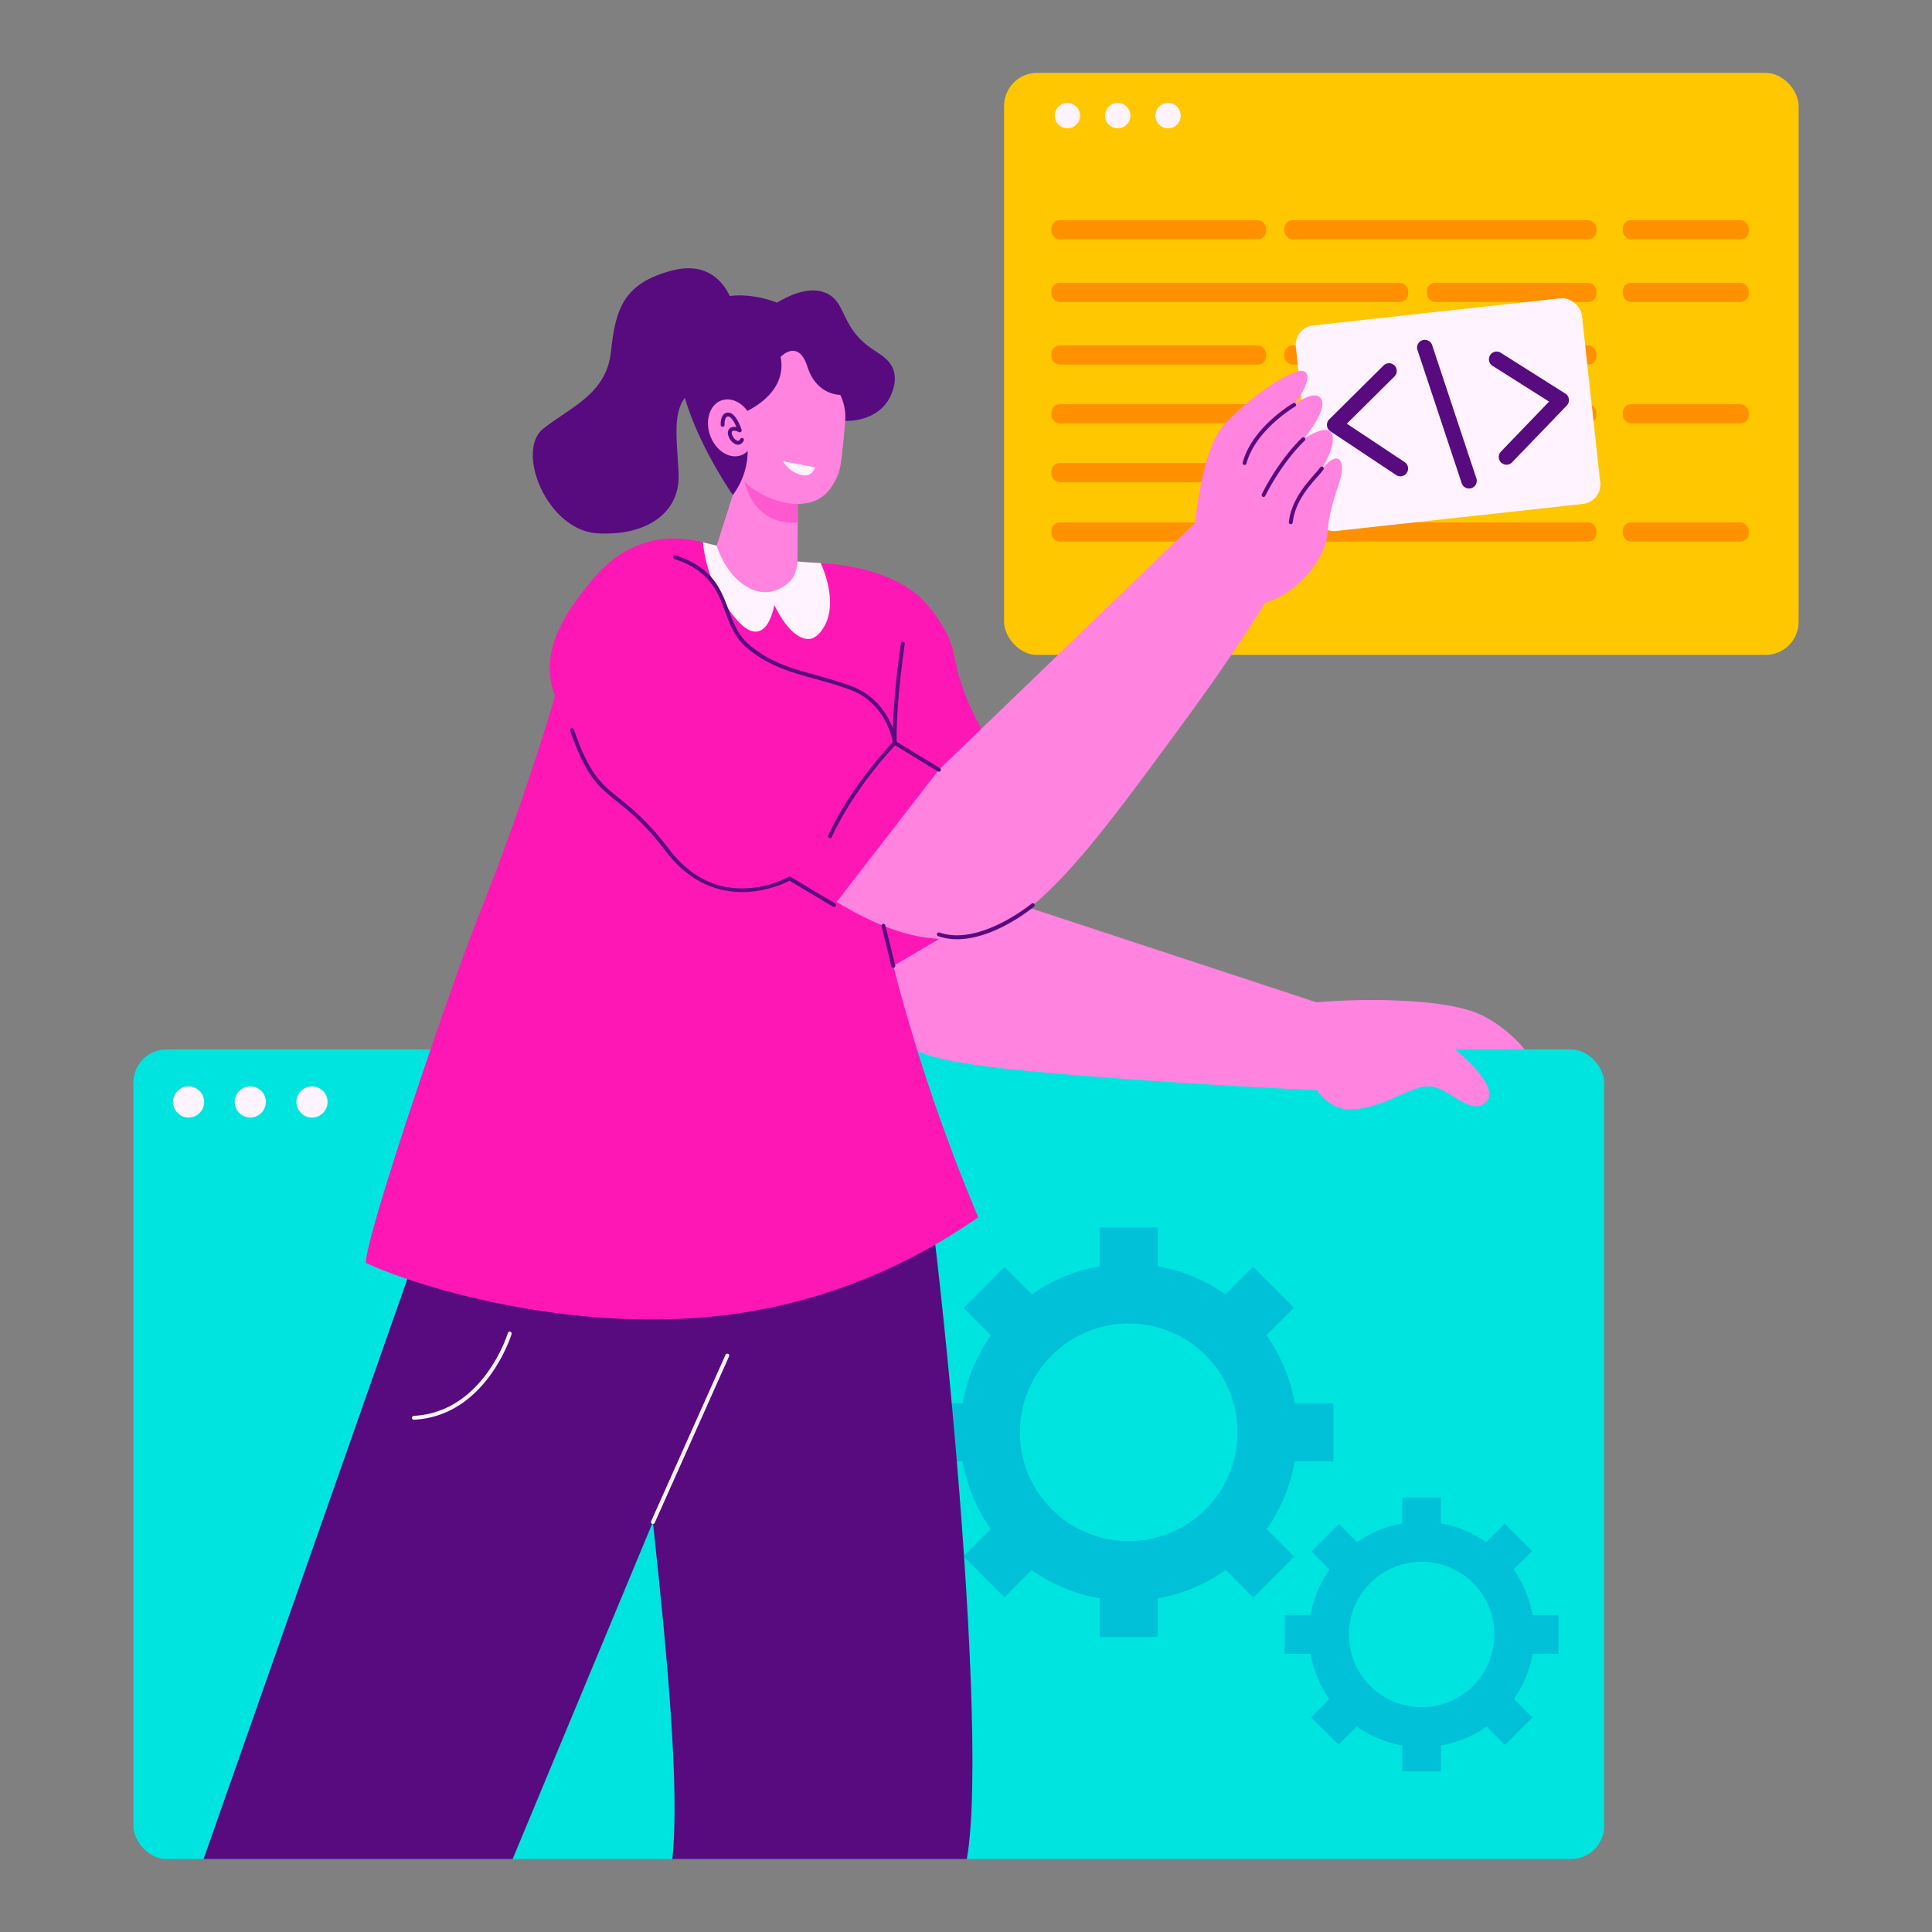 <svg xmlns="http://www.w3.org/2000/svg" viewBox="0 0 2000 2000"><rect x="0" y="0" width="2000" height="2000" fill="#808080" stroke="none"/><g id="Backend_programmer" data-name="Backend programmer"><rect fill="#00e4e0" height="838.07" rx="34.26" width="1522.5" x="138.09" y="1086.42"></rect><g fill="#00c1d7"><path d="m993.93 1482.7c0-96.22 78.28-174.5 174.51-174.5s174.5 78.28 174.5 174.5-78.28 174.5-174.5 174.5-174.51-78.28-174.51-174.5zm61.86 0a112.65 112.65 0 1 0 112.65-112.64 112.77 112.77 0 0 0 -112.65 112.64z"></path><path d="m1138.43 1270.72h60.01v68.41h-60.01z" transform="matrix(-1 0 0 -1 2336.87 2609.85)"></path><path d="m1138.43 1626.27h60.01v68.41h-60.01z" transform="matrix(-1 0 0 -1 2336.87 3320.95)"></path><path d="m960.66 1448.5h60.01v68.41h-60.01z" transform="matrix(0 1 -1 0 2473.36 492.04)"></path><path d="m1316.21 1448.5h60.01v68.41h-60.01z" transform="matrix(0 1 -1 0 2828.91 136.49)"></path><path d="m1012.73 1574.2h60.01v68.41h-60.01z" transform="matrix(.707 .707 -.707 .707 1442.72 -266.23)"></path><path d="m1264.14 1322.79h60.01v68.41h-60.01z" transform="matrix(.707 .707 -.707 .707 1338.59 -517.64)"></path><path d="m1012.72 1322.8h60.01v68.41h-60.01z" transform="matrix(-.707 .707 -.707 -.707 2739.58 1579.23)"></path><path d="m1264.13 1574.21h60.01v68.41h-60.01z" transform="matrix(-.707 .707 -.707 -.707 3346.55 1830.64)"></path><path d="m1355 1692a116.64 116.64 0 1 1 116.64 116.64 116.77 116.77 0 0 1 -116.64-116.64zm41.35 0a75.29 75.29 0 1 0 75.29-75.29 75.37 75.37 0 0 0 -75.3 75.29z"></path><path d="m1451.57 1550.28h40.11v45.73h-40.11z" transform="matrix(-1 0 0 -1 2943.26 3146.28)"></path><path d="m1451.57 1787.94h40.11v45.73h-40.11z" transform="matrix(-1 0 0 -1 2943.26 3621.6)"></path><path d="m1332.74 1669.11h40.11v45.73h-40.11z" transform="matrix(0 1 -1 0 3044.77 339.17)"></path><path d="m1570.4 1669.11h40.11v45.73h-40.11z" transform="matrix(0 1 -1 0 3282.43 101.51)"></path><path d="m1367.55 1753.13h40.11v45.73h-40.11z" transform="matrix(.707 .707 -.707 .707 1662.24 -461.01)"></path><path d="m1535.6 1585.08h40.11v45.73h-40.11z" transform="matrix(.707 .707 -.707 .707 1592.63 -629.06)"></path><path d="m1367.54 1585.09h40.11v45.73h-40.11z" transform="matrix(-.707 .707 -.707 -.707 3505.77 1763.76)"></path><path d="m1535.59 1753.14h40.11v45.73h-40.11z" transform="matrix(-.707 .707 -.707 -.707 3911.48 1931.81)"></path></g><circle cx="195.21" cy="1140.75" fill="#fff3ff" r="16.12"></circle><circle cx="259.1" cy="1140.75" fill="#fff3ff" r="16.12"></circle><circle cx="322.98" cy="1140.75" fill="#fff3ff" r="16.12"></circle><rect fill="#ffc700" height="602.58" rx="34.26" width="822.48" x="1039.43" y="75.41"></rect><circle cx="1105" cy="119.7" fill="#fff3ff" r="13.14"></circle><circle cx="1157.08" cy="119.7" fill="#fff3ff" r="13.14"></circle><circle cx="1209.17" cy="119.7" fill="#fff3ff" r="13.14"></circle><rect fill="#ff9100" height="19.85" rx="8.59" transform="matrix(-1 0 0 -1 3490.17 475.73)" width="130.46" x="1679.85" y="227.94"></rect><rect fill="#ff9100" height="19.85" rx="8.59" transform="matrix(-1 0 0 -1 2982.17 475.73)" width="323.13" x="1329.52" y="227.94"></rect><rect fill="#ff9100" height="19.85" rx="8.59" transform="matrix(-1 0 0 -1 2399.01 475.73)" width="222.24" x="1088.38" y="227.94"></rect><rect fill="#ff9100" height="19.85" rx="8.59" transform="matrix(-1 0 0 -1 3490.17 1101.42)" width="130.46" x="1679.85" y="540.78"></rect><rect fill="#ff9100" height="19.85" rx="8.59" transform="matrix(-1 0 0 -1 2982.17 1101.42)" width="323.13" x="1329.52" y="540.78"></rect><rect fill="#ff9100" height="19.85" rx="8.59" transform="matrix(-1 0 0 -1 2399.01 1101.42)" width="222.24" x="1088.38" y="540.78"></rect><rect fill="#ff9100" height="19.85" rx="8.59" transform="matrix(-1 0 0 -1 2982.17 735.06)" width="323.13" x="1329.52" y="357.61"></rect><rect fill="#ff9100" height="19.85" rx="8.59" transform="matrix(-1 0 0 -1 2399.01 735.06)" width="222.24" x="1088.38" y="357.61"></rect><rect fill="#ff9100" height="19.85" rx="8.59" transform="matrix(-1 0 0 -1 3490.17 605.4)" width="130.46" x="1679.85" y="292.78"></rect><rect fill="#ff9100" height="19.85" rx="8.59" transform="matrix(-1 0 0 -1 3129.69 605.4)" width="175.6" x="1477.05" y="292.78"></rect><rect fill="#ff9100" height="19.85" rx="8.59" transform="matrix(-1 0 0 -1 2546.13 605.4)" width="369.37" x="1088.38" y="292.78"></rect><rect fill="#ff9100" height="19.85" rx="8.59" transform="matrix(-1 0 0 -1 3129.69 978.52)" width="175.6" x="1477.05" y="479.33"></rect><rect fill="#ff9100" height="19.85" rx="8.59" transform="matrix(-1 0 0 -1 2546.13 978.52)" width="369.37" x="1088.38" y="479.33"></rect><rect fill="#ff9100" height="19.85" rx="8.59" transform="matrix(-1 0 0 -1 3490.17 856.71)" width="130.46" x="1679.85" y="418.43"></rect><rect fill="#ff9100" height="19.85" rx="8.59" transform="matrix(-1 0 0 -1 3129.69 856.71)" width="175.6" x="1477.05" y="418.43"></rect><rect fill="#ff9100" height="19.85" rx="8.59" transform="matrix(-1 0 0 -1 2546.13 856.71)" width="369.37" x="1088.38" y="418.43"></rect><path d="m736.59 581.51c1.51 2.71 14 24.24 40.62 28.65 27.13 4.48 46.09-12.55 48.28-14.59l.65-116.57-54.14-8.56z" fill="#ff83df"></path><path d="m769.13 490.28 1.13-14.55 55.85 8.83q-.15 28.08-.31 56.14a49.84 49.84 0 0 1 -26.8-4.19c-26.12-12.32-29.66-44.01-29.87-46.23z" fill="#ff59cf"></path><circle cx="810.61" cy="422.34" fill="#ff83df" r="65.21"></circle><path d="m810.61 422.34 65.07 2.77c-.84 12.56-1.77 23.33-2.57 31.78-2.31 24.31-3.69 30.69-7.1 37.75-2.21 4.58-6.48 13.43-14.83 19.54-19.82 14.49-51.92 5.72-71.12-7.78-20.77-14.59-28.17-35.93-30.66-44.84 0 0-1.4-5.49-3.87-41.91z" fill="#ff83df"></path><path d="m843.8 483.72-33.35-6.26c2.26 3.56 7.47 10.52 16.36 13.41 3 1 7.1 2.31 11.1.29s5.47-6.1 5.89-7.44z" fill="#fff3ff"></path><path d="m849.86 590.33c33 6.68 79.52 22 110.85 61.63 24.11 30.51 27.38 60.44 38.81 110.26a1175.86 1175.86 0 0 0 54.69 173.78l343.13 112.91-19.11 80.32c-54.26-2.36-129.9-6.24-220.37-12.85-179.16-13.07-204.34-21.32-227.94-41-54.26-45.24-61.19-121.91-75.06-275.23a1579.53 1579.53 0 0 1 -5-209.82z" fill="#ff83df"></path><path d="m937.22 1089.29c22.76 60.2 89.38 688.85 63.64 835.19h-304.86c15.58-144.41-53-561-42.35-615.55q141.77-109.83 283.57-219.64z" fill="#570b7f"></path><path d="m486.87 1138.62q-138.06 392.93-276.11 785.86h319.91l186.81-448.84 15.46-283.15z" fill="#570b7f"></path><path d="m868.15 642.08a1896.62 1896.62 0 0 0 86.85 462.42c17.83 55.47 37.36 107.36 57.73 155.62-44.71 31.23-119.07 74.23-219.48 94.45-177.2 35.7-361.58-22.32-414.46-47.19-1.1-26.57 90-292.79 116.76-359.66 28.36-70.72 65.58-172.96 101.45-305.64l136-73.43 88.36 17.08z" fill="#ff17b6"></path><path d="m812.09 583.94c64.12-5.87 118.71 11.07 144.39 38.29a148.52 148.52 0 0 1 23.65 33.77c8.75 18.35 7.71 29 14.63 50.58 4.1 12.78 10.42 28.36 21.52 48.61 23.85 43.46 48.2 68.85 38.81 97-3.85 11.57-18.16 37.92-18.13 37.93l13.72 35.73-139.19 81.85-86.44-158.78z" fill="#ff17b6"></path><path d="m733 568.65a657.42 657.42 0 0 0 138.36 159.43 651.76 651.76 0 0 0 100.55 68.8l295.09-284.47 62.18 79.39c-20.73 34.94-52.49 85.75-95.26 144.22-108.54 148.36-162.81 222.53-231.28 234.07-86.8 14.62-169.8-52.75-323.11-177.18-43.43-35.25-77.42-66.92-100.3-89.22.36-7.8 4.58-73.88 61.14-112.24 39.12-26.54 80.12-24.05 92.63-22.8z" fill="#ff83df"></path><path d="m757.09 573.3s-78.91-49-142.42 25.11-50.28 111.15-22.49 157.45 53.59 27.13 87.32 90 137.9 63.58 137.9 63.58l46.16 27.56 108.35-140.12-35.72-31.75s4-58.88-39.69-75.42-98.87-50.22-139.41-116.41z" fill="#ff17b6"></path><path d="m849.52 582.78s21.84 44.41 0 71.21c-4.9 6-9.2 7.06-10.35 7.28-11.65 2.28-26.47-11.51-37.61-35.07-.42 2.5-4.36 24.37-16.65 27.34s-25.24-15.08-33.1-26.13c-8.38-11.78-20.51-33.14-24.19-66 3.73.93 9.45 2.07 16.22 4.08 9.94 3 20.53 5.7 31.76 8.11a426.76 426.76 0 0 0 73.92 9.18z" fill="#fff3ff"></path><path d="m825.38 579.73a32.28 32.28 0 0 1 -4.9 18.66 31.43 31.43 0 0 1 -6.47 6.72c-8.33 6.27-15.54 7.6-19.84 7.86-20.49 1.23-42.29-17.89-52.34-48.21a49.94 49.94 0 0 1 7.44-5.85c16.12-10.33 42.37-13.83 60.75 0 3.54 2.67 10.64 8.88 15.36 20.82z" fill="#ff83df"></path><path d="m765.29 429.13s50.94-17.94 42.78-59.61c0 0 18.3-19.63 27.78 10.14s34 29.11 34 29.11a52.53 52.53 0 0 1 5.11 26.89s38.11 2.44 49.14-31.3c.8-2.46 3.89-10.91 1.1-20.33-3.66-12.39-14.64-17.17-24.56-24.33-30.58-22.07-24.57-47.61-46-56.56-9.66-4-25.09-4.79-50.28 10.14-6.36-2.46-47.4-17.65-76.74 4-12.11 8.93-17.32 20.51-19.41 25.14-25.83 57.42 44.48 161.41 50.42 170a77.15 77.15 0 0 0 12.37-24.83c8-27.4-2.15-51.01-5.71-58.46z" fill="#570b7f"></path><ellipse cx="757.09" cy="443.47" fill="#ff83df" rx="23.22" ry="30.18" transform="matrix(.943 -.332 .332 .943 -104.2 276.07)"></ellipse><path d="m763.93 460.36a7.06 7.06 0 0 1 -3.06-.75c-4.49-2.14-8.69-9.21-7-13.79a5.69 5.69 0 0 1 3.38-3.48 9.16 9.16 0 0 1 5.16-.14c-2.27-5.38-5.66-11-8.53-11.06a2.67 2.67 0 0 0 -2 .75c-1.76 1.81-1.9 6.34-1.8 7.78a2 2 0 0 1 -4 .27c0-.75-.39-7.41 2.93-10.83a6.42 6.42 0 0 1 5-2c7.64.29 12.73 14.88 13.67 17.8a2 2 0 0 1 -2.84 2.38c-1.54-.81-4.57-1.87-6.2-1.24a1.67 1.67 0 0 0 -1 1.13c-.78 2.11 1.79 7.28 5 8.79 1.09.53 2.37.76 3.67-1.43a2 2 0 1 1 3.44 2c-1.5 2.53-3.55 3.82-5.82 3.82z" fill="#570b7f"></path><path d="m562.41 443.74c29.11-23 65.49-35.85 70.12-80.18s13.47-70.56 63.29-83.56 62.18 33.06 62.18 33.06-10.13 75-37.92 89.53-18.52 52.27-17.59 89.63-31.36 62.78-83.85 59.89-85.34-85.34-56.23-108.37z" fill="#570b7f"></path><path d="m971.91 798.88a2 2 0 0 1 -1-.29l-45.61-27.81a2 2 0 0 1 -.94-1.47c-.05-.41-5.5-41.28-45.27-55.67-12.7-4.59-24.41-7.85-35.72-11-25.56-7.11-47.63-13.26-69.84-31.68-12.72-10.55-17.89-24.41-22.88-37.81-7.77-20.83-15.8-42.36-52.33-54.45a2 2 0 1 1 1.26-3.79c38.35 12.69 46.72 35.13 54.81 56.84 5 13.5 9.8 26.26 21.7 36.13 21.54 17.88 43.23 23.92 68.35 30.91 11.39 3.17 23.17 6.44 36 11.09 38.57 14 46.61 51.4 47.73 58l44.83 27.29a2 2 0 0 1 -1.05 3.71z" fill="#570b7f"></path><path d="m863.56 939a2 2 0 0 1 -1-.28l-45.19-27c-9.24 4.8-76.87 36.62-128-30.27-22-28.85-38-41.66-50.87-51.94-19.19-15.38-31.87-25.54-48.22-73a2 2 0 1 1 3.78-1.31c16 46.37 28.29 56.23 46.94 71.18 13 10.42 29.21 23.39 51.55 52.63 22 28.84 49.57 42.43 81.69 40.45a106.29 106.29 0 0 0 42.15-11.78 2 2 0 0 1 2 0l46.16 27.54a2 2 0 0 1 -1 3.72z" fill="#570b7f"></path><path d="m859.23 867.68a2.08 2.08 0 0 1 -.84-.18 2 2 0 0 1 -1-2.65c23.12-50.09 61.63-91.1 66.88-96.57-.91-40.33 8.26-101.63 8.35-102.25a2 2 0 0 1 2.28-1.67 2 2 0 0 1 1.68 2.27c-.1.62-9.34 62.43-8.3 102.39a2 2 0 0 1 -.57 1.45c-.42.43-42.27 43.14-66.69 96a2 2 0 0 1 -1.79 1.21z" fill="#570b7f"></path><path d="m924.76 1001.89a2 2 0 0 1 -1.94-1.52l-10.22-41.52a2 2 0 0 1 1.47-2.42 2 2 0 0 1 2.41 1.46l10.22 41.53a2 2 0 0 1 -1.46 2.42 2 2 0 0 1 -.48.05z" fill="#570b7f"></path><path d="m1348.56 1039a667.8 667.8 0 0 1 92.58-3.45c65.69 2.13 87.25 12.19 97.06 17.56a140.65 140.65 0 0 1 40.18 33.3h-72.17s48.36 38.21 32.24 54.33-38.68-16.12-59.35-16.12-48.42 23.76-81.76 23.76-46.14-44.11-46.14-44.11z" fill="#ff83df"></path><path d="m990.83 972.28a59.46 59.46 0 0 1 -19.57-3.16 2 2 0 0 1 -1.24-2.54 2 2 0 0 1 2.55-1.24c41.42 14.37 94.79-29.46 95.33-29.91a2 2 0 0 1 2.55 3.08c-1.91 1.6-41.1 33.77-79.62 33.77z" fill="#570b7f"></path><path d="m428.46 1469.7a2 2 0 0 1 -.1-4c72.18-3.85 97.18-85.08 97.42-85.9a2 2 0 0 1 3.83 1.14c-.25.85-26.07 84.76-101 88.76z" fill="#fff3ff"></path><rect fill="#fff3ff" height="214.14" rx="20.17" transform="matrix(-.994 .109 -.109 -.994 3035.77 691.79)" width="297.97" x="1350.08" y="321.43"></rect><path d="m1559.52 481.06a8 8 0 0 1 -5.76-13.55l49.85-51.78-58.7-37.11a8 8 0 0 1 8.55-13.52l67 42.35a8 8 0 0 1 1.49 12.31l-56.65 58.85a8 8 0 0 1 -5.78 2.45z" fill="#570b7f"></path><path d="m1449.63 493.05a7.92 7.92 0 0 1 -4.42-1.34l-68-45.23a8 8 0 0 1 -1.2-12.34l56.27-55.81a8 8 0 0 1 11.27 11.36l-49.31 48.9 59.84 39.8a8 8 0 0 1 -4.44 14.66z" fill="#570b7f"></path><path d="m1520.73 505.71a8 8 0 0 1 -7.59-5.48l-45.85-138.16a8 8 0 0 1 15.19-5l45.85 138.16a8 8 0 0 1 -5.08 10.11 7.87 7.87 0 0 1 -2.52.37z" fill="#570b7f"></path><path d="m1235.19 559.66s6.15-90.54 31.16-118.87 74.63-62.64 84.47-55.93-11.29 34.36-11.29 34.36 22.78-17.92 28.52-5.51-18.87 41-18.87 41 27.23-19.22 30.22-3.21-17.09 42.24-17.09 42.24 19.32-29 25.65-15.67-11.17 35.69-13.7 73.13-52.55 81.38-83.3 73.28-55.77-64.82-55.77-64.82z" fill="#ff83df"></path><path d="m1288.38 481.34a2.24 2.24 0 0 1 -.51-.07 2 2 0 0 1 -1.42-2.45c9.63-36.1 50.34-60.32 52.07-61.33a2 2 0 1 1 2 3.45c-.41.24-41 24.41-50.22 58.91a2 2 0 0 1 -1.92 1.49z" fill="#570b7f"></path><path d="m1308 514.41a2 2 0 0 1 -.91-.22 2 2 0 0 1 -.87-2.69c19.52-38.19 40.77-57.49 41.67-58.29a2 2 0 0 1 2.67 3c-.22.19-21.63 19.66-40.78 57.13a2 2 0 0 1 -1.78 1.07z" fill="#570b7f"></path><path d="m1336.19 542.67h-.19a2 2 0 0 1 -1.76-2.21c2.47-22.21 17.48-39.23 26.44-49.4a88.41 88.41 0 0 0 5.92-7.12 2 2 0 1 1 3.3 2.25 85 85 0 0 1 -6.22 7.51c-9.21 10.45-23.14 26.25-25.46 47.2a2 2 0 0 1 -2.03 1.77z" fill="#570b7f"></path><path d="m675.87 1577.62a2 2 0 0 1 -1.83-2.82l77-172.29a2 2 0 1 1 3.65 1.63l-76.95 172.3a2 2 0 0 1 -1.87 1.18z" fill="#fff3ff"></path></g></svg>